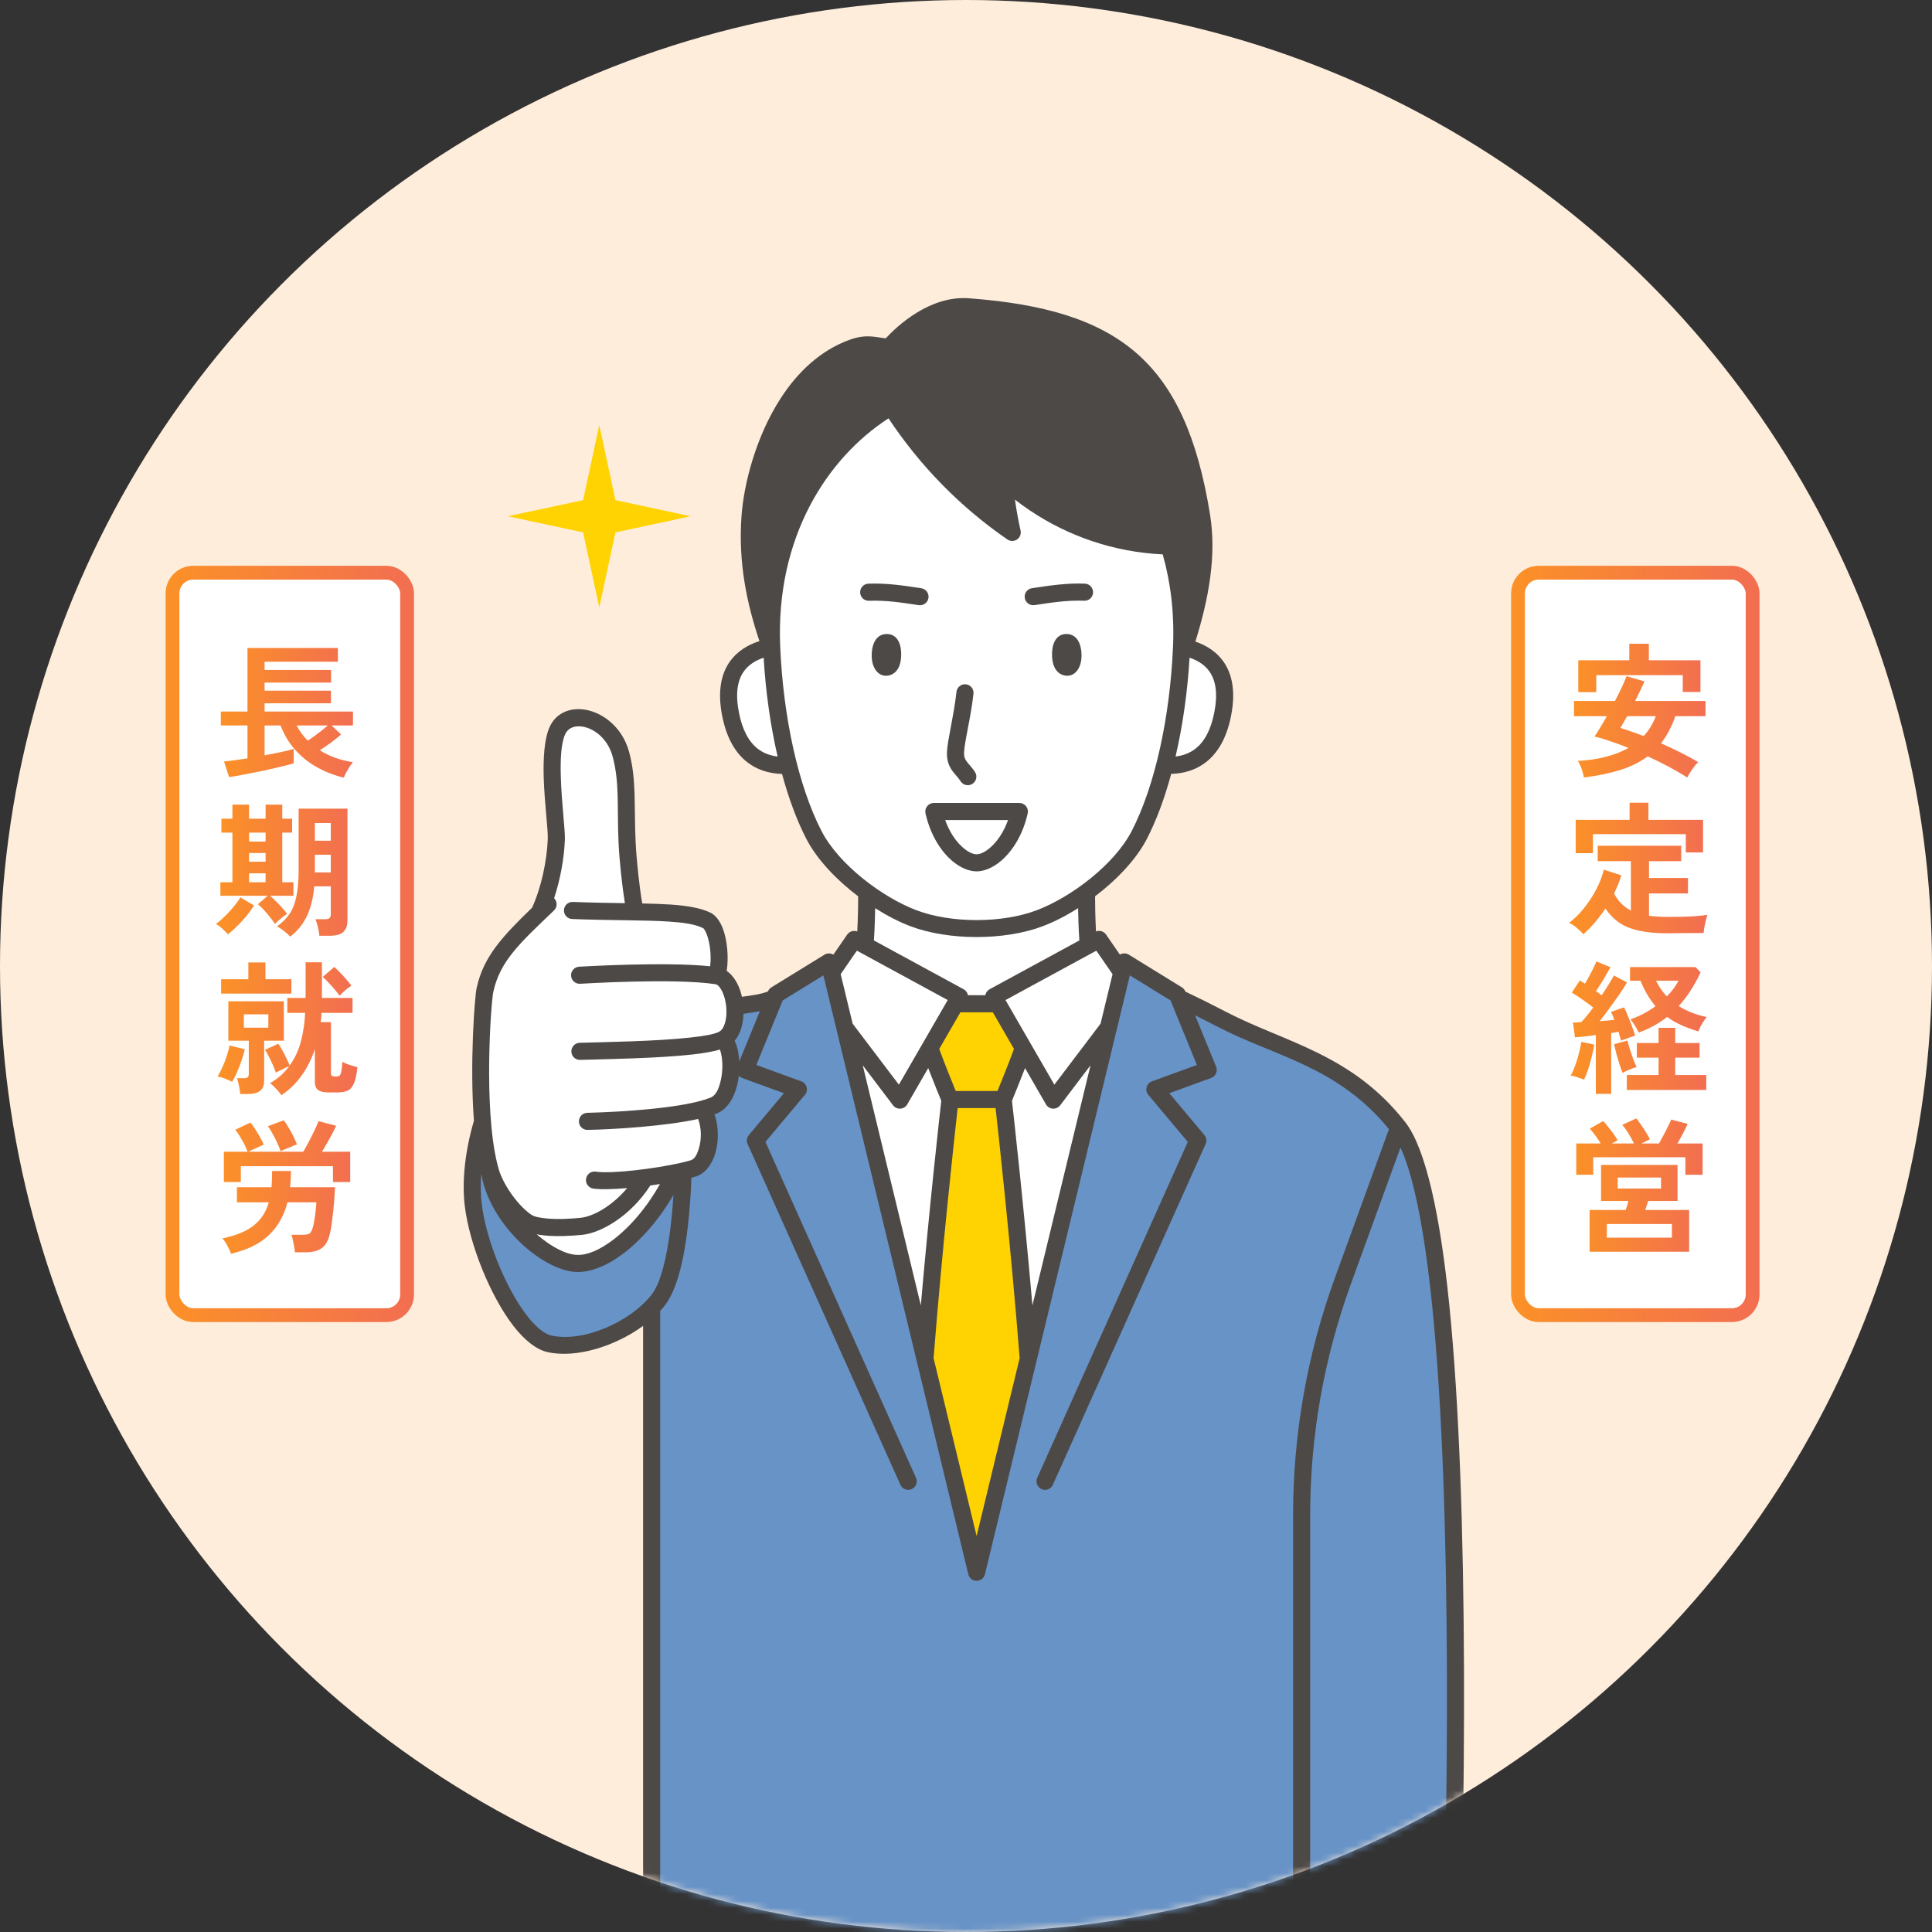 <svg width="280" height="280" viewBox="0 0 280 280" fill="none" xmlns="http://www.w3.org/2000/svg">
<rect x="0" y="0" width="280" height="280" fill="#333333" stroke="none"/>
<circle cx="140" cy="140" r="140" fill="#FEEDDB"/>
<mask id="mask0_1_1695" style="mask-type:alpha" maskUnits="userSpaceOnUse" x="0" y="0" width="280" height="280">
<circle cx="140" cy="140" r="140" fill="#FFE5CA"/>
</mask>
<g mask="url(#mask0_1_1695)">
<rect x="24.999" y="83" width="34" height="107.6" rx="3" fill="white" stroke="url(#paint0_linear_1_1695)" stroke-width="2"/>
<path d="M49.832 112.701C48.46 112.379 47.172 111.882 45.968 111.21C44.778 110.552 43.728 109.719 42.818 108.711C41.908 107.703 41.187 106.513 40.655 105.141H38.345V109.467C39.213 109.299 40.025 109.138 40.781 108.984C41.551 108.816 42.146 108.669 42.566 108.543V110.622C42.174 110.748 41.656 110.888 41.012 111.042C40.382 111.196 39.689 111.357 38.933 111.525C38.191 111.693 37.449 111.847 36.707 111.987C35.965 112.141 35.286 112.274 34.67 112.386C34.054 112.498 33.564 112.575 33.2 112.617L32.465 110.37C32.787 110.342 33.249 110.286 33.851 110.202C34.467 110.118 35.139 110.02 35.867 109.908V105.141H32.003V103.125H35.867V93.906H48.971V95.901H38.345V97.098H47.984V98.925H38.345V100.101H47.963V101.928H38.345V103.125H51.155V105.141H48.047L49.433 106.443C49.055 106.779 48.579 107.164 48.005 107.598C47.431 108.018 46.878 108.396 46.346 108.732C47.06 109.18 47.823 109.551 48.635 109.845C49.461 110.125 50.301 110.335 51.155 110.475C51.001 110.643 50.833 110.86 50.651 111.126C50.483 111.406 50.322 111.686 50.168 111.966C50.014 112.246 49.902 112.491 49.832 112.701ZM44.603 107.346C44.883 107.164 45.198 106.947 45.548 106.695C45.898 106.429 46.248 106.163 46.598 105.897C46.948 105.617 47.249 105.365 47.501 105.141H42.986C43.42 105.967 43.959 106.702 44.603 107.346ZM42.062 135.743C41.852 135.505 41.558 135.239 41.18 134.945C40.816 134.665 40.473 134.434 40.151 134.252C40.907 133.72 41.516 133.111 41.978 132.425C42.44 131.725 42.769 130.871 42.965 129.863C43.175 128.841 43.28 127.595 43.28 126.125V117.2H50.357V133.37C50.357 134.14 50.154 134.707 49.748 135.071C49.356 135.435 48.705 135.617 47.795 135.617H46.283C46.255 135.267 46.185 134.847 46.073 134.357C45.961 133.881 45.842 133.503 45.716 133.223H47.102C47.41 133.223 47.627 133.167 47.753 133.055C47.879 132.929 47.942 132.747 47.942 132.509V128.456H45.548C45.394 130.15 45.037 131.585 44.477 132.761C43.931 133.923 43.126 134.917 42.062 135.743ZM39.857 133.916C39.661 133.608 39.416 133.272 39.122 132.908C38.842 132.544 38.548 132.201 38.24 131.879C37.932 131.543 37.645 131.263 37.379 131.039L38.807 129.821H31.94V127.868H33.683V120.665H32.087V118.649H33.683V116.612H36.098V118.649H38.492V116.612H40.907V118.649H42.335V120.665H40.907V127.868H42.524V129.821H39.122C39.388 130.031 39.675 130.297 39.983 130.619C40.305 130.927 40.613 131.249 40.907 131.585C41.201 131.907 41.432 132.194 41.6 132.446C41.474 132.53 41.292 132.663 41.054 132.845C40.83 133.013 40.606 133.195 40.382 133.391C40.158 133.587 39.983 133.762 39.857 133.916ZM33.032 135.407C32.808 135.141 32.521 134.854 32.171 134.546C31.835 134.252 31.541 134.035 31.289 133.895C31.527 133.741 31.807 133.517 32.129 133.223C32.465 132.915 32.808 132.579 33.158 132.215C33.508 131.837 33.83 131.459 34.124 131.081C34.432 130.703 34.67 130.36 34.838 130.052L36.812 131.228C36.504 131.732 36.126 132.257 35.678 132.803C35.23 133.335 34.768 133.832 34.292 134.294C33.83 134.756 33.41 135.127 33.032 135.407ZM45.632 126.44H47.942V123.878H45.632V126.44ZM45.632 121.841H47.942V119.279H45.632V121.841ZM36.098 127.868H38.492V126.566H36.098V127.868ZM36.098 121.967H38.492V120.665H36.098V121.967ZM36.098 124.886H38.492V123.626H36.098V124.886ZM40.781 158.722C40.613 158.47 40.368 158.169 40.046 157.819C39.724 157.469 39.423 157.189 39.143 156.979C39.717 156.643 40.235 156.272 40.697 155.866C41.159 155.446 41.565 154.998 41.915 154.522C41.635 154.62 41.299 154.774 40.907 154.984C40.529 155.18 40.221 155.334 39.983 155.446C39.885 155.152 39.745 154.802 39.563 154.396C39.381 153.976 39.185 153.563 38.975 153.157C38.779 152.751 38.59 152.415 38.408 152.149L40.34 151.267C40.522 151.533 40.718 151.855 40.928 152.233C41.138 152.611 41.334 152.996 41.516 153.388C41.712 153.78 41.866 154.123 41.978 154.417C42.734 153.381 43.28 152.212 43.616 150.91C43.952 149.608 44.155 148.236 44.225 146.794H41.642V144.631H44.288V139.465H46.661V144.631H51.092V146.794H46.598C46.584 147.242 46.542 147.69 46.472 148.138H47.963V155.593C47.963 155.803 48.061 155.929 48.257 155.971C48.285 155.985 48.362 155.999 48.488 156.013C48.614 156.013 48.705 156.013 48.761 156.013C48.943 156.013 49.09 155.971 49.202 155.887C49.314 155.803 49.398 155.614 49.454 155.32C49.524 155.012 49.58 154.536 49.622 153.892C49.86 154.032 50.203 154.179 50.651 154.333C51.099 154.473 51.484 154.585 51.806 154.669C51.694 155.705 51.526 156.482 51.302 157C51.078 157.532 50.777 157.882 50.399 158.05C50.021 158.232 49.538 158.323 48.95 158.323H47.585C46.899 158.323 46.402 158.204 46.094 157.966C45.786 157.742 45.632 157.35 45.632 156.79V152.044C45.184 153.402 44.561 154.655 43.763 155.803C42.979 156.937 41.985 157.91 40.781 158.722ZM34.817 158.554C34.803 158.358 34.768 158.113 34.712 157.819C34.67 157.525 34.614 157.238 34.544 156.958C34.474 156.664 34.404 156.433 34.334 156.265H35.321C35.587 156.265 35.776 156.223 35.888 156.139C36 156.055 36.056 155.887 36.056 155.635V150.826H33.095V145.114H41.138V150.826H38.282V156.601C38.282 157.287 38.086 157.784 37.694 158.092C37.302 158.4 36.707 158.554 35.909 158.554H34.817ZM32.045 144.001V141.922H35.993V139.486H38.471V141.922H42.23V144.001H32.045ZM33.641 156.79C33.361 156.636 33.018 156.482 32.612 156.328C32.206 156.16 31.842 156.062 31.52 156.034C31.744 155.684 31.975 155.243 32.213 154.711C32.465 154.165 32.682 153.605 32.864 153.031C33.06 152.457 33.193 151.953 33.263 151.519L35.489 152.065C35.377 152.527 35.223 153.052 35.027 153.64C34.831 154.214 34.614 154.781 34.376 155.341C34.138 155.887 33.893 156.37 33.641 156.79ZM49.202 144.316C49.048 144.064 48.824 143.77 48.53 143.434C48.236 143.084 47.928 142.741 47.606 142.405C47.298 142.069 47.018 141.796 46.766 141.586L48.446 140.137C48.684 140.347 48.957 140.613 49.265 140.935C49.587 141.257 49.895 141.593 50.189 141.943C50.497 142.279 50.742 142.58 50.924 142.846C50.658 143.014 50.357 143.245 50.021 143.539C49.699 143.819 49.426 144.078 49.202 144.316ZM35.342 148.936H38.891V147.004H35.342V148.936ZM33.473 181.701C33.375 181.379 33.207 181.001 32.969 180.567C32.745 180.147 32.5 179.783 32.234 179.475C34.208 179.069 35.72 178.446 36.77 177.606C37.834 176.766 38.562 175.646 38.954 174.246H34.334V172.062H39.353C39.381 171.698 39.402 171.32 39.416 170.928C39.43 170.536 39.437 170.13 39.437 169.71H42.167C42.167 170.522 42.125 171.306 42.041 172.062H48.551C48.537 172.468 48.509 172.979 48.467 173.595C48.425 174.197 48.369 174.834 48.299 175.506C48.229 176.178 48.152 176.815 48.068 177.417C47.984 178.019 47.886 178.523 47.774 178.929C47.536 179.881 47.137 180.546 46.577 180.924C46.031 181.302 45.275 181.491 44.309 181.491H42.734C42.72 181.267 42.685 180.987 42.629 180.651C42.573 180.329 42.51 180.014 42.44 179.706C42.384 179.384 42.314 179.132 42.23 178.95H43.868C44.358 178.95 44.694 178.887 44.876 178.761C45.058 178.621 45.212 178.327 45.338 177.879C45.422 177.613 45.499 177.242 45.569 176.766C45.653 176.29 45.716 175.814 45.758 175.338C45.814 174.862 45.842 174.498 45.842 174.246H41.663C41.159 176.206 40.242 177.809 38.912 179.055C37.596 180.287 35.783 181.169 33.473 181.701ZM32.444 171.306V166.917H35.888C35.776 166.595 35.615 166.231 35.405 165.825C35.195 165.419 34.971 165.027 34.733 164.649C34.509 164.271 34.299 163.963 34.103 163.725L36.287 162.696C36.497 162.934 36.728 163.249 36.98 163.641C37.232 164.033 37.47 164.432 37.694 164.838C37.932 165.244 38.107 165.594 38.219 165.888L35.951 166.917H43.952C44.12 166.637 44.309 166.301 44.519 165.909C44.743 165.503 44.96 165.083 45.17 164.649C45.394 164.215 45.59 163.809 45.758 163.431C45.94 163.039 46.073 162.724 46.157 162.486L48.719 163.158C48.579 163.48 48.39 163.858 48.152 164.292C47.928 164.726 47.683 165.174 47.417 165.636C47.165 166.098 46.913 166.525 46.661 166.917H50.756V171.306H48.257V169.017H34.901V171.306H32.444ZM40.655 166.833C40.557 166.511 40.403 166.126 40.193 165.678C39.997 165.216 39.773 164.768 39.521 164.334C39.283 163.886 39.052 163.515 38.828 163.221L41.117 162.36C41.327 162.612 41.558 162.955 41.81 163.389C42.062 163.809 42.3 164.243 42.524 164.691C42.748 165.139 42.916 165.524 43.028 165.846L40.655 166.833Z" fill="url(#paint1_linear_1_1695)"/>
<g clip-path="url(#clip0_1_1695)">
<path fill-rule="evenodd" clip-rule="evenodd" d="M120.502 140.937L123.801 136.159L125.35 137.002C125.598 133.785 125.617 130.612 125.61 129.291C122.41 126.961 119.516 124.005 117.971 121.028C116.512 118.21 115.265 114.753 114.301 110.896C110.395 111.139 107.022 109.35 105.874 103.501C104.642 97.215 107.609 94.544 111.835 93.765V93.755C111.106 76.771 119.496 64.656 129.147 58.941C133.665 66.044 139.598 72.275 146.696 77.165C146.131 74.6 145.73 72.017 145.492 69.43C146.88 70.718 148.372 71.893 149.946 72.949C155.582 76.731 162.296 78.974 169.439 79.138C170.787 83.487 171.471 88.377 171.24 93.755V93.765C175.466 94.544 178.433 97.215 177.201 103.501C176.053 109.352 172.68 111.142 168.774 110.896C167.81 114.75 166.564 118.21 165.104 121.028C163.562 124.007 160.665 126.961 157.465 129.291C157.458 130.615 157.475 133.785 157.725 137.002L159.275 136.159L162.573 140.937L149.024 196.942C147.574 178.374 145.395 159.355 145.395 159.355L145.889 158.153C146.501 156.648 147.559 154.011 148.312 151.894L144.605 145.473H138.473L134.763 151.899C135.893 155.047 137.682 159.355 137.682 159.355C137.682 159.355 135.501 178.372 134.054 196.942L120.504 140.937H120.502ZM70.874 168.941L70.866 168.976C71.355 176.042 79.04 182.922 83.556 183.105C88.072 183.289 94.473 177.395 97.859 169.965V169.957C98.878 169.761 99.775 169.551 100.459 169.345C102.816 168.636 103.609 163.508 101.839 160.747C102.461 160.581 103.017 160.403 103.483 160.21C106.276 159.052 106.59 152.341 104.853 150.596C107.644 149.044 106.672 141.849 103.887 141.418C104.697 138.878 104.008 134.151 102.422 133.386C100.357 132.392 96.925 132.243 92.059 132.159C91.643 130.367 91.046 125.432 90.89 122.181C90.634 116.914 91.051 113.231 89.978 109.29C88.518 103.934 82.22 102.318 80.718 106.041C79.154 109.917 80.713 119.296 80.629 121.623C80.517 124.619 79.806 128.151 78.671 131.051C73.585 135.936 71.33 138.707 70.291 143.465C69.927 145.138 68.829 160.648 70.879 168.939L70.874 168.941Z" fill="white"/>
<path fill-rule="evenodd" clip-rule="evenodd" d="M134.76 151.899C135.891 155.047 137.68 159.354 137.68 159.354C137.68 159.354 135.499 178.371 134.052 196.942L141.536 227.878L149.021 196.942C147.571 178.374 145.393 159.354 145.393 159.354L145.886 158.152C146.498 156.648 147.556 154.011 148.31 151.894L144.602 145.473H138.471L134.76 151.899Z" fill="#FFD302"/>
<path fill-rule="evenodd" clip-rule="evenodd" d="M106.484 145.902C108.487 145.51 110.578 145.423 112.249 144.638L112.445 144.157L120.135 139.42L141.539 227.878L162.943 139.42L170.633 144.157L170.829 144.638C172.648 145.495 174.752 146.529 177.129 147.765C185.546 152.14 195.083 153.674 202.694 163.429C212.276 175.71 211.54 251.916 210.048 294.764H94.439V190.099L94.231 189.698C90.572 193.274 84.163 195.792 79.593 194.759C74.99 193.718 69.531 182.233 68.596 174.713C68.145 171.077 68.69 166.713 69.939 162.599C70.118 164.916 70.418 167.107 70.874 168.943L70.866 168.978C71.355 176.044 79.04 182.924 83.556 183.108C88.072 183.291 94.474 177.397 97.859 169.967V169.96C98.878 169.764 99.775 169.553 100.459 169.347C102.816 168.639 103.609 163.511 101.839 160.75C102.461 160.584 103.017 160.405 103.483 160.212C106.276 159.055 106.591 152.343 104.853 150.598C106.177 149.862 106.655 147.855 106.484 145.904V145.902Z" fill="#6893C6"/>
<path fill-rule="evenodd" clip-rule="evenodd" d="M110.066 92.912C108.296 93.48 106.814 94.432 105.8 95.842C104.531 97.614 103.959 100.154 104.66 103.736C105.305 107.025 106.621 109.149 108.276 110.447C109.726 111.585 111.461 112.11 113.337 112.165C114.306 115.731 115.498 118.941 116.871 121.595C118.408 124.565 121.223 127.516 124.374 129.908C124.371 131.078 124.346 132.949 124.242 134.999C123.714 134.795 123.107 134.976 122.78 135.452L120.775 138.357C120.72 138.325 120.663 138.295 120.606 138.27C120.24 138.119 119.823 138.154 119.484 138.362L111.793 143.098C111.57 143.237 111.396 143.44 111.295 143.683L111.29 143.693C110.152 144.132 108.844 144.275 107.523 144.461C107.493 144.328 107.461 144.196 107.429 144.065C107.034 142.58 106.269 141.366 105.317 140.704C105.632 138.746 105.399 136.221 104.739 134.515C104.303 133.388 103.649 132.6 102.955 132.265C101.577 131.601 99.644 131.256 97.126 131.09C95.921 131.011 94.573 130.969 93.078 130.937C92.697 128.76 92.256 124.837 92.124 122.116C91.864 116.74 92.266 112.98 91.17 108.958C90.134 105.158 86.991 103 84.297 102.791C82.225 102.633 80.384 103.54 79.566 105.57C78.892 107.24 78.721 109.855 78.795 112.557C78.897 116.287 79.44 120.185 79.388 121.568C79.269 124.78 78.441 128.627 77.117 131.549C72.691 135.831 70.061 138.692 69.077 143.192C68.79 144.506 68.064 154.177 68.686 162.435C67.434 166.663 66.906 171.124 67.367 174.849C68.044 180.304 71.023 187.772 74.384 192.132C75.99 194.213 77.727 195.591 79.321 195.951C83.522 196.9 89.177 195.093 93.202 192.159V294.746C93.202 295.43 93.757 295.985 94.442 295.985C95.126 295.985 95.681 295.43 95.681 294.746V189.98C95.909 189.732 96.127 189.48 96.33 189.224C97.421 187.851 98.243 185.596 98.816 183.053C99.847 178.475 100.127 172.953 100.199 170.693C100.42 170.636 100.625 170.579 100.816 170.52C102.083 170.138 103.119 168.906 103.639 167.221C104.174 165.488 104.179 163.302 103.56 161.496C103.698 161.446 103.83 161.394 103.956 161.342C105.379 160.752 106.417 159.116 106.871 157.124C106.96 156.732 107.029 156.326 107.077 155.917C107.208 156.055 107.369 156.162 107.552 156.229L113.615 158.437L108.534 164.495C108.229 164.859 108.157 165.364 108.353 165.798L130.493 215.191C130.773 215.815 131.506 216.095 132.131 215.815C132.756 215.535 133.036 214.802 132.756 214.177L110.933 165.493L116.653 158.675C116.913 158.365 117.005 157.949 116.901 157.557C116.797 157.168 116.507 156.851 116.128 156.715L109.612 154.343L113.439 144.989L119.332 141.358C122.269 153.498 140.335 228.158 140.335 228.158C140.468 228.713 140.967 229.105 141.539 229.105C142.112 229.105 142.61 228.713 142.744 228.158C142.744 228.158 160.809 153.498 163.746 141.358L169.64 144.989L173.466 154.343L166.951 156.715C166.571 156.854 166.281 157.168 166.177 157.557C166.073 157.949 166.165 158.365 166.425 158.675L172.145 165.493L150.325 214.177C150.045 214.802 150.325 215.535 150.95 215.815C151.574 216.095 152.308 215.815 152.588 215.191L174.728 165.798C174.921 165.364 174.852 164.859 174.547 164.495L169.464 158.437L175.528 156.229C175.846 156.115 176.101 155.875 176.237 155.567C176.374 155.26 176.378 154.908 176.252 154.596L173.204 147.148C174.252 147.668 175.372 148.236 176.562 148.853C184.676 153.071 193.891 154.539 201.297 163.647C200.352 166.247 196.754 176.165 193.457 185.219C189.452 196.223 187.403 207.845 187.403 219.555V294.751C187.403 295.435 187.958 295.99 188.642 295.99C189.326 295.99 189.881 295.435 189.881 294.751V219.555C189.881 208.132 191.879 196.798 195.787 186.067C198.546 178.485 201.52 170.297 202.967 166.306C203.53 167.526 204.043 169.023 204.524 170.76C205.812 175.427 206.804 181.772 207.562 189.227C210.534 218.497 209.857 264.762 208.816 294.706C208.791 295.39 209.329 295.963 210.011 295.988C210.695 296.012 211.267 295.475 211.292 294.793C212.338 264.752 213.01 218.338 210.028 188.976C208.72 176.089 206.625 166.433 203.676 162.653C195.933 152.729 186.27 151.104 177.704 146.652C175.499 145.507 173.526 144.531 171.798 143.71L171.783 143.676C171.684 143.433 171.511 143.227 171.285 143.091L163.595 138.355C163.258 138.146 162.839 138.112 162.472 138.263C162.413 138.288 162.356 138.315 162.303 138.35L160.298 135.445C159.969 134.969 159.362 134.791 158.836 134.991C158.732 132.939 158.707 131.068 158.705 129.901C161.855 127.509 164.67 124.555 166.207 121.588C167.58 118.934 168.772 115.724 169.741 112.157C171.617 112.103 173.352 111.578 174.802 110.44C176.458 109.141 177.774 107.017 178.418 103.728C179.12 100.147 178.547 97.604 177.276 95.832C176.309 94.484 174.911 93.557 173.243 92.982C175.147 86.882 176.334 80.615 175.375 74.622C173.578 63.422 170.252 56.014 164.698 51.171C159.153 46.348 151.346 44.045 140.416 43.227C137.641 43.019 135.051 43.993 132.949 45.265C130.758 46.591 129.115 48.229 128.366 49.039C126.783 48.858 125.531 48.373 123.09 49.26C118.866 50.797 115.575 53.959 113.134 57.736C109.567 63.251 107.815 70.069 107.471 74.736C106.975 81.48 108.212 87.391 110.063 92.912H110.066ZM144.288 160.593H138.791C138.312 164.874 136.545 180.991 135.303 196.833L141.539 222.609L147.775 196.833C146.533 180.991 144.766 164.871 144.288 160.593ZM69.751 170.111C69.635 171.665 69.652 173.167 69.826 174.557C70.366 178.917 72.488 184.652 75.053 188.761C76.039 190.34 77.085 191.675 78.141 192.568C78.726 193.063 79.298 193.418 79.866 193.547C84.553 194.605 91.314 191.566 94.387 187.698C95.621 186.141 96.35 183.209 96.846 180.2C97.257 177.702 97.48 175.144 97.602 173.171C95.562 176.708 92.922 179.734 90.275 181.72C87.923 183.484 85.537 184.426 83.509 184.344C81.497 184.262 78.892 183.046 76.488 181.041C73.273 178.359 70.421 174.307 69.754 170.113L69.751 170.111ZM125.033 154.39L133.452 189.182C134.709 174.753 136.171 161.711 136.416 159.533C136.114 158.802 135.308 156.834 134.523 154.796L131.487 160.056C131.278 160.415 130.904 160.648 130.49 160.673C130.076 160.7 129.675 160.517 129.425 160.185L125.033 154.39ZM158.046 154.39L153.654 160.185C153.403 160.517 153.004 160.7 152.588 160.673C152.174 160.648 151.8 160.415 151.592 160.056L148.556 154.796C147.77 156.834 146.962 158.802 146.662 159.533C146.91 161.711 148.37 174.755 149.626 189.182L158.046 154.39ZM95.639 171.605C95.183 171.677 94.717 171.744 94.251 171.808C91.356 176.299 87.086 178.674 84.401 178.959C82.894 179.117 80.738 179.234 78.904 179.05C78.515 179.011 78.138 178.956 77.784 178.887C77.881 178.971 77.98 179.055 78.076 179.137C79.987 180.731 82.01 181.804 83.611 181.868C85.175 181.933 86.974 181.098 88.788 179.737C91.284 177.866 93.757 174.973 95.641 171.608L95.639 171.605ZM90.563 130.897C90.186 128.557 89.777 124.862 89.651 122.24C89.4 117.082 89.832 113.474 88.781 109.615C88.064 106.99 85.973 105.411 84.109 105.27C83.142 105.196 82.248 105.557 81.866 106.504C81.288 107.934 81.209 110.182 81.274 112.497C81.378 116.292 81.918 120.262 81.866 121.67C81.767 124.354 81.212 127.442 80.307 130.176L80.324 130.193C80.798 130.686 80.783 131.472 80.29 131.945C75.452 136.595 72.49 139.197 71.499 143.73C71.142 145.368 70.061 160.603 72.074 168.686L72.079 168.705C72.148 168.99 72.225 169.263 72.302 169.528C72.857 171.399 74.738 174.426 76.934 176.004C77.42 176.351 78.238 176.493 79.152 176.582C80.818 176.748 82.776 176.636 84.144 176.493C85.988 176.297 88.672 174.817 90.897 172.185C88.868 172.364 87.058 172.413 85.983 172.257C85.306 172.158 84.835 171.531 84.934 170.852C85.031 170.175 85.66 169.704 86.337 169.803C88.724 170.148 94.977 169.367 98.642 168.534L98.697 168.52L98.774 168.505C99.275 168.388 99.723 168.272 100.102 168.158C100.695 167.979 101.029 167.285 101.272 166.497C101.679 165.184 101.693 163.501 101.175 162.17C96.519 163.198 89.299 163.662 85.167 163.756C84.483 163.771 83.916 163.231 83.901 162.546C83.886 161.862 84.426 161.295 85.11 161.278C89.966 161.164 99.309 160.593 103.009 159.059C103.808 158.73 104.204 157.696 104.457 156.581C104.737 155.354 104.762 153.971 104.539 152.858C104.484 152.588 104.422 152.333 104.34 152.11C103.337 152.405 101.936 152.65 100.306 152.831C95.237 153.394 87.775 153.493 84.084 153.607C83.4 153.627 82.828 153.089 82.808 152.407C82.788 151.723 83.326 151.151 84.007 151.131C87.653 151.019 95.026 150.925 100.033 150.37C101.973 150.154 103.527 149.909 104.249 149.51C104.658 149.282 104.893 148.826 105.054 148.305C105.386 147.232 105.344 145.869 105.034 144.702C104.873 144.097 104.643 143.544 104.333 143.13C104.15 142.885 103.954 142.679 103.696 142.64C97.778 141.723 84.079 142.575 84.079 142.575C83.395 142.617 82.808 142.097 82.766 141.415C82.724 140.731 83.244 140.144 83.926 140.102C83.926 140.102 96.38 139.348 102.915 140.042C103.079 138.806 102.965 137.314 102.648 136.107C102.524 135.636 102.37 135.214 102.177 134.877C102.08 134.711 102.003 134.558 101.877 134.498C100.717 133.94 99.079 133.702 96.96 133.561C93.49 133.331 88.828 133.413 82.924 133.192C82.24 133.167 81.707 132.59 81.732 131.908C81.757 131.224 82.334 130.691 83.016 130.716C85.802 130.82 88.315 130.86 90.555 130.894L90.563 130.897ZM146.955 152.021L143.889 146.712H139.187L136.121 152.021C136.934 154.236 137.993 156.849 138.511 158.115H144.563C145.081 156.851 146.139 154.239 146.952 152.021H146.955ZM121.838 141.185L123.573 148.36L130.272 157.198L137.351 144.935L124.188 137.777L121.836 141.182L121.838 141.185ZM161.24 141.185L158.888 137.78L145.725 144.937L152.804 157.201L159.5 148.362L161.238 141.187L161.24 141.185ZM110.128 146.551C109.354 146.697 108.554 146.806 107.753 146.93C107.731 147.673 107.622 148.395 107.421 149.042C107.208 149.733 106.888 150.34 106.474 150.831C106.685 151.28 106.854 151.805 106.968 152.38C107.057 152.836 107.116 153.327 107.143 153.835L110.125 146.551H110.128ZM156.239 131.621C154.524 132.711 152.781 133.606 151.153 134.225C145.631 136.33 137.445 136.33 131.923 134.225C130.292 133.606 128.552 132.711 126.837 131.621C126.815 132.949 126.763 134.597 126.654 136.297L139.653 143.366C139.946 143.525 140.164 143.797 140.253 144.119C140.263 144.157 140.273 144.194 140.28 144.233H142.801C142.808 144.196 142.816 144.157 142.828 144.119C142.917 143.797 143.135 143.527 143.428 143.366L156.427 136.297C156.318 134.595 156.266 132.949 156.244 131.621H156.239ZM128.77 60.628C133.288 67.444 139.103 73.434 145.995 78.181C146.414 78.471 146.967 78.473 147.391 78.188C147.812 77.903 148.018 77.39 147.909 76.894C147.579 75.405 147.309 73.91 147.093 72.411C147.795 72.959 148.518 73.479 149.257 73.977C154.846 77.727 161.461 80.015 168.507 80.344C169.65 84.357 170.212 88.823 170.004 93.703C169.563 103.981 167.372 113.959 164.004 120.46C161.51 125.273 155.292 130.002 150.271 131.913C145.254 133.824 137.822 133.824 132.805 131.913C127.784 130 121.565 125.273 119.072 120.46C115.706 113.959 113.513 103.984 113.072 93.703C112.393 77.871 119.868 66.393 128.768 60.633L128.77 60.628ZM135.341 116.371C134.964 116.371 134.607 116.542 134.372 116.837C134.136 117.132 134.047 117.516 134.131 117.883C134.845 121.045 136.377 123.372 137.963 124.736C139.187 125.789 140.476 126.285 141.537 126.285C142.597 126.285 143.886 125.786 145.111 124.736C146.699 123.37 148.231 121.045 148.942 117.883C149.024 117.516 148.937 117.129 148.702 116.837C148.466 116.542 148.109 116.371 147.733 116.371H135.338H135.341ZM136.986 118.849H146.09C145.453 120.634 144.501 121.992 143.495 122.857C142.811 123.444 142.129 123.806 141.537 123.806C140.944 123.806 140.263 123.444 139.579 122.857C138.572 121.992 137.621 120.631 136.984 118.849H136.986ZM141.306 111.892C140.964 111.359 140.578 110.953 140.236 110.537C139.938 110.172 139.693 109.796 139.718 109.104C139.782 107.416 140.682 104.117 141.083 100.546C141.16 99.867 140.669 99.252 139.99 99.175C139.311 99.099 138.696 99.589 138.62 100.268C138.211 103.914 137.306 107.285 137.242 109.007C137.194 110.269 137.549 111.06 138.045 111.751C138.389 112.229 138.84 112.636 139.217 113.226C139.586 113.803 140.352 113.972 140.929 113.602C141.507 113.233 141.675 112.467 141.306 111.89V111.892ZM110.675 95.319C109.496 95.716 108.497 96.338 107.813 97.289C106.854 98.625 106.561 100.561 107.091 103.262C107.59 105.808 108.524 107.496 109.805 108.502C110.65 109.166 111.637 109.515 112.7 109.642C111.669 105.201 110.97 100.313 110.673 95.322L110.675 95.319ZM172.401 95.319C172.103 100.311 171.404 105.196 170.373 109.639C171.436 109.513 172.423 109.164 173.268 108.499C174.549 107.496 175.484 105.805 175.982 103.26C176.512 100.558 176.217 98.623 175.258 97.287C174.577 96.335 173.575 95.716 172.398 95.319H172.401ZM154.905 97.921C156.016 97.785 156.9 96.491 156.72 94.489C156.568 92.803 155.765 91.854 154.494 91.886C153.235 91.919 152.484 92.982 152.469 94.786C152.444 97.478 153.973 98.035 154.905 97.921ZM128.171 97.921C127.06 97.785 126.175 96.491 126.356 94.489C126.507 92.803 127.31 91.854 128.582 91.886C129.841 91.919 130.592 92.982 130.607 94.786C130.629 97.478 129.105 98.035 128.171 97.921ZM133.521 85.252C130.934 84.858 128.468 84.486 125.848 84.59C125.164 84.617 124.631 85.195 124.659 85.879C124.686 86.563 125.263 87.096 125.945 87.068C128.403 86.972 130.718 87.336 133.147 87.705C133.824 87.807 134.456 87.343 134.56 86.667C134.662 85.99 134.198 85.358 133.521 85.254V85.252ZM149.926 87.7C152.355 87.331 154.67 86.967 157.129 87.063C157.813 87.091 158.39 86.558 158.417 85.874C158.445 85.19 157.912 84.615 157.228 84.585C154.61 84.481 152.142 84.855 149.554 85.247C148.878 85.351 148.412 85.983 148.516 86.659C148.618 87.336 149.252 87.802 149.926 87.698V87.7Z" fill="#4D4947"/>
<path fill-rule="evenodd" clip-rule="evenodd" d="M86.85 61.6L89.192 72.483L100.099 74.821L89.192 77.158L86.85 88.041L84.507 77.158L73.601 74.821L84.507 72.483L86.85 61.6Z" fill="#FFD302"/>
</g>
<rect x="220" y="83" width="34" height="107.6" rx="3" fill="white" stroke="url(#paint2_linear_1_1695)" stroke-width="2"/>
<path d="M229.557 112.68C229.501 112.316 229.389 111.903 229.221 111.441C229.067 110.993 228.885 110.608 228.675 110.286C231.671 110.104 234.114 109.474 236.004 108.396C235.108 108.032 234.24 107.71 233.4 107.43C232.56 107.136 231.79 106.905 231.09 106.737C231.328 106.387 231.601 105.96 231.909 105.456C232.217 104.952 232.539 104.399 232.875 103.797H228.108V101.592H234.051C234.415 100.906 234.744 100.248 235.038 99.618C235.332 98.988 235.563 98.449 235.731 98.001L238.335 98.757C238.153 99.163 237.943 99.611 237.705 100.101C237.481 100.591 237.236 101.088 236.97 101.592H247.176V103.797H242.808C242.262 105.337 241.569 106.646 240.729 107.724C241.695 108.158 242.64 108.606 243.564 109.068C244.502 109.53 245.356 109.992 246.126 110.454C245.86 110.692 245.573 111.028 245.265 111.462C244.957 111.91 244.712 112.316 244.53 112.68C243.718 112.162 242.815 111.637 241.821 111.105C240.841 110.587 239.833 110.09 238.797 109.614C237.677 110.454 236.354 111.112 234.828 111.588C233.316 112.064 231.559 112.428 229.557 112.68ZM228.738 100.311V95.691H236.13V93.297H238.965V95.691H246.441V100.29H243.879V97.854H231.342V100.311H228.738ZM238.209 106.674C238.979 105.848 239.567 104.889 239.973 103.797H235.815C235.619 104.147 235.437 104.469 235.269 104.763C235.101 105.057 234.954 105.302 234.828 105.498C235.318 105.638 235.85 105.813 236.424 106.023C236.998 106.219 237.593 106.436 238.209 106.674ZM229.473 135.407C229.333 135.225 229.137 135.022 228.885 134.798C228.647 134.574 228.395 134.364 228.129 134.168C227.863 133.986 227.618 133.846 227.394 133.748C228.164 133.174 228.885 132.467 229.557 131.627C230.243 130.773 230.838 129.863 231.342 128.897C231.846 127.917 232.21 126.965 232.434 126.041L234.975 126.86C234.709 127.728 234.359 128.603 233.925 129.485C234.485 130.591 235.297 131.417 236.361 131.963V124.802H231.552V122.576H243.648V124.802H238.986V127.238H244.635V129.485H238.986V132.719C239.392 132.775 239.819 132.817 240.267 132.845C240.715 132.873 241.191 132.887 241.695 132.887C242.311 132.887 242.962 132.88 243.648 132.866C244.348 132.852 245.027 132.824 245.685 132.782C246.357 132.726 246.945 132.663 247.449 132.593C247.393 132.747 247.323 132.992 247.239 133.328C247.155 133.664 247.078 134.007 247.008 134.357C246.952 134.721 246.917 135.008 246.903 135.218C246.371 135.218 245.79 135.218 245.16 135.218C244.544 135.232 243.935 135.239 243.333 135.239C242.731 135.253 242.185 135.26 241.695 135.26C240.071 135.26 238.692 135.134 237.558 134.882C236.424 134.644 235.465 134.259 234.681 133.727C233.911 133.195 233.239 132.509 232.665 131.669C231.727 133.083 230.663 134.329 229.473 135.407ZM228.36 123.647V118.817H236.172V116.339H238.902V118.817H246.819V123.542H244.32V120.896H230.859V123.647H228.36ZM231.279 158.533V150.007C230.719 150.077 230.173 150.147 229.641 150.217C229.123 150.273 228.661 150.315 228.255 150.343L227.961 148.18C228.129 148.18 228.311 148.18 228.507 148.18C228.717 148.166 228.934 148.152 229.158 148.138C229.41 147.886 229.683 147.578 229.977 147.214C230.285 146.85 230.593 146.451 230.901 146.017C230.439 145.653 229.928 145.275 229.368 144.883C228.822 144.491 228.297 144.148 227.793 143.854L228.969 142.09C229.081 142.16 229.193 142.237 229.305 142.321C229.431 142.391 229.564 142.468 229.704 142.552C229.9 142.23 230.103 141.873 230.313 141.481C230.537 141.075 230.74 140.683 230.922 140.305C231.118 139.913 231.265 139.591 231.363 139.339L233.4 140.179C233.092 140.739 232.749 141.334 232.371 141.964C231.993 142.594 231.636 143.154 231.3 143.644C231.454 143.742 231.601 143.847 231.741 143.959C231.881 144.057 232.007 144.155 232.119 144.253C232.497 143.693 232.84 143.161 233.148 142.657C233.47 142.139 233.722 141.712 233.904 141.376L235.794 142.384C235.5 142.888 235.129 143.469 234.681 144.127C234.233 144.771 233.764 145.429 233.274 146.101C232.784 146.773 232.308 147.403 231.846 147.991C232.21 147.963 232.574 147.935 232.938 147.907C233.302 147.865 233.645 147.83 233.967 147.802C233.799 147.34 233.638 146.955 233.484 146.647L235.374 145.996C235.556 146.346 235.745 146.773 235.941 147.277C236.151 147.767 236.347 148.264 236.529 148.768C236.711 149.272 236.858 149.713 236.97 150.091C236.69 150.175 236.347 150.294 235.941 150.448C235.535 150.588 235.206 150.714 234.954 150.826C234.898 150.658 234.835 150.462 234.765 150.238C234.709 150.014 234.646 149.783 234.576 149.545C234.408 149.559 234.233 149.587 234.051 149.629C233.883 149.657 233.701 149.685 233.505 149.713V158.533H231.279ZM237.495 149.65C237.383 149.398 237.208 149.076 236.97 148.684C236.732 148.278 236.501 147.963 236.277 147.739C236.963 147.501 237.607 147.221 238.209 146.899C238.825 146.577 239.399 146.22 239.931 145.828C239.091 144.862 238.363 143.63 237.747 142.132H236.235V140.158H245.727L246.462 140.914C246.028 141.852 245.545 142.734 245.013 143.56C244.495 144.372 243.921 145.121 243.291 145.807C243.893 146.185 244.537 146.507 245.223 146.773C245.909 147.039 246.616 147.249 247.344 147.403C247.218 147.543 247.071 147.746 246.903 148.012C246.735 148.264 246.581 148.523 246.441 148.789C246.315 149.055 246.217 149.286 246.147 149.482C245.265 149.216 244.446 148.915 243.69 148.579C242.934 148.243 242.241 147.844 241.611 147.382C241.009 147.858 240.365 148.285 239.679 148.663C238.993 149.041 238.265 149.37 237.495 149.65ZM235.773 157.966V155.803H240.372V153.283H237.222V151.162H240.372V148.957H242.787V151.162H246.315V153.283H242.787V155.803H247.281V157.966H235.773ZM229.557 156.475C229.291 156.363 228.969 156.244 228.591 156.118C228.227 155.992 227.905 155.915 227.625 155.887C227.849 155.509 228.066 155.033 228.276 154.459C228.486 153.885 228.668 153.29 228.822 152.674C228.99 152.058 229.109 151.498 229.179 150.994L231.048 151.393C230.978 151.897 230.859 152.471 230.691 153.115C230.537 153.759 230.362 154.382 230.166 154.984C229.97 155.586 229.767 156.083 229.557 156.475ZM235.143 155.488C235.031 155.18 234.891 154.781 234.723 154.291C234.569 153.787 234.415 153.269 234.261 152.737C234.121 152.191 234.009 151.722 233.925 151.33L235.857 150.805C235.941 151.155 236.06 151.575 236.214 152.065C236.368 152.541 236.529 153.017 236.697 153.493C236.879 153.955 237.04 154.34 237.18 154.648C236.858 154.732 236.508 154.858 236.13 155.026C235.752 155.18 235.423 155.334 235.143 155.488ZM241.569 144.4C241.933 144.036 242.255 143.665 242.535 143.287C242.815 142.909 243.06 142.524 243.27 142.132H239.994C240.218 142.566 240.456 142.972 240.708 143.35C240.974 143.728 241.261 144.078 241.569 144.4ZM230.376 181.407V175.359H235.605C235.675 175.163 235.745 174.953 235.815 174.729C235.885 174.491 235.948 174.267 236.004 174.057H232.035V168.828H243.123V174.057H238.881C238.811 174.267 238.734 174.491 238.65 174.729C238.58 174.953 238.51 175.163 238.44 175.359H244.803V181.407H230.376ZM228.444 170.256V165.72H231.972C231.748 165.328 231.489 164.936 231.195 164.544C230.901 164.152 230.635 163.83 230.397 163.578L232.35 162.465C232.588 162.717 232.84 163.018 233.106 163.368C233.386 163.704 233.645 164.04 233.883 164.376C234.121 164.712 234.303 165.006 234.429 165.258L233.61 165.72H236.802C236.592 165.272 236.333 164.796 236.025 164.292C235.717 163.788 235.409 163.368 235.101 163.032L237.138 162.087C237.334 162.311 237.565 162.619 237.831 163.011C238.097 163.389 238.349 163.774 238.587 164.166C238.825 164.544 239 164.859 239.112 165.111L237.894 165.72H240.435C240.645 165.356 240.862 164.957 241.086 164.523C241.324 164.089 241.541 163.669 241.737 163.263C241.947 162.857 242.101 162.521 242.199 162.255L244.593 162.885C244.411 163.277 244.187 163.732 243.921 164.25C243.655 164.754 243.382 165.244 243.102 165.72H246.756V170.256H244.257V167.715H230.901V170.256H228.444ZM232.875 179.37H242.304V177.396H232.875V179.37ZM234.45 172.251H240.729V170.655H234.45V172.251Z" fill="url(#paint3_linear_1_1695)"/>
</g>
<defs>
<linearGradient id="paint0_linear_1_1695" x1="23.999" y1="136.8" x2="59.999" y2="136.8" gradientUnits="userSpaceOnUse">
<stop stop-color="#FB9127"/>
<stop offset="1" stop-color="#F26E51"/>
</linearGradient>
<linearGradient id="paint1_linear_1_1695" x1="32" y1="136.4" x2="51.2" y2="136.4" gradientUnits="userSpaceOnUse">
<stop stop-color="#FB9127"/>
<stop offset="1" stop-color="#F26E51"/>
</linearGradient>
<linearGradient id="paint2_linear_1_1695" x1="219" y1="136.8" x2="255" y2="136.8" gradientUnits="userSpaceOnUse">
<stop stop-color="#FB9127"/>
<stop offset="1" stop-color="#F26E51"/>
</linearGradient>
<linearGradient id="paint3_linear_1_1695" x1="228" y1="136.4" x2="247.2" y2="136.4" gradientUnits="userSpaceOnUse">
<stop stop-color="#FB9127"/>
<stop offset="1" stop-color="#F26E51"/>
</linearGradient>
<clipPath id="clip0_1_1695">
<rect width="144.971" height="252.8" fill="white" transform="translate(67.201 43.2)"/>
</clipPath>
</defs>
</svg>
